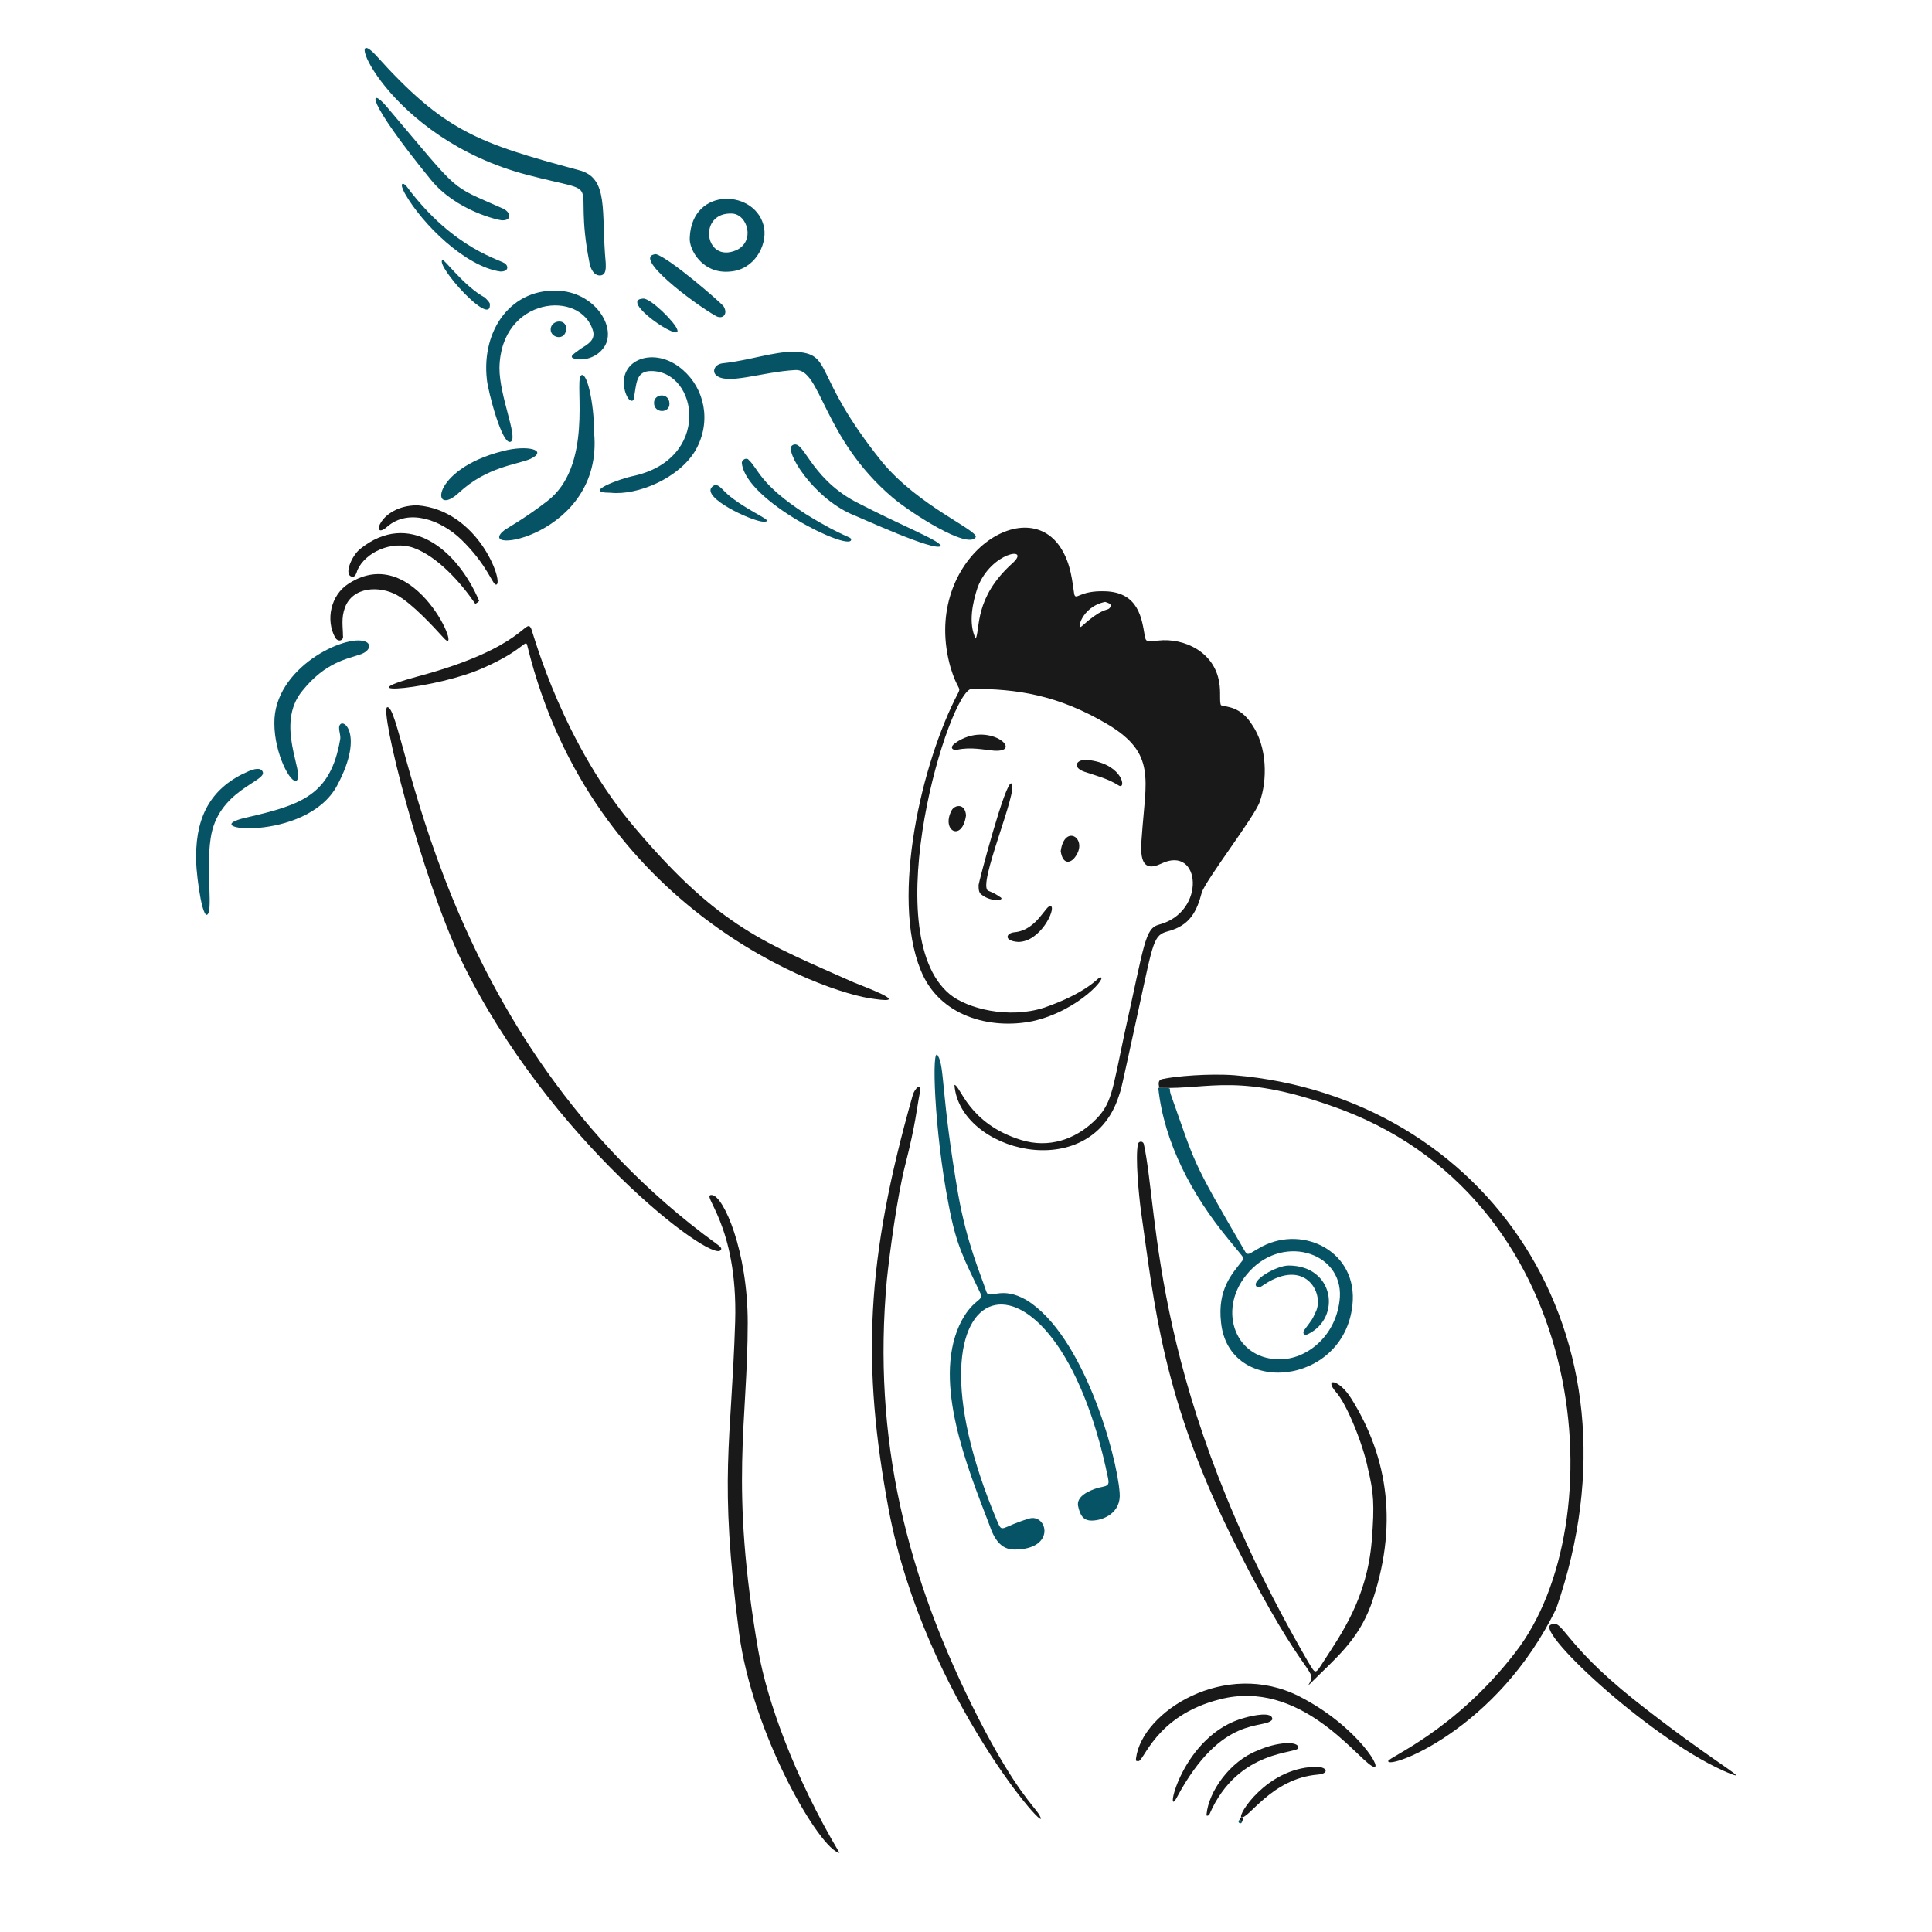 <svg viewBox="0 0 300 300" fill="none" xmlns="http://www.w3.org/2000/svg">
<path d="M94.055 40.813C94.055 41.413 94.205 42.613 93.305 42.763C92.255 42.913 91.655 41.713 91.505 40.663C88.805 26.863 94.505 30.463 81.905 27.163C60.005 21.463 52.955 2.713 58.355 8.563C69.005 20.413 74.255 22.213 89.855 26.413C94.655 27.613 93.305 32.863 94.055 40.813Z" fill="#065366"/>
<path d="M123.305 54.613C129.605 54.913 125.855 57.913 136.955 71.713C142.655 78.613 151.955 82.363 151.505 83.413C150.305 85.363 141.455 79.663 138.605 77.263C127.655 67.963 127.505 57.163 123.455 57.463C118.205 57.763 112.805 59.863 111.155 58.213C110.555 57.613 111.005 56.563 112.205 56.413C116.405 55.963 120.005 54.613 123.305 54.613Z" fill="#065366"/>
<path d="M77.555 57.163C77.555 61.513 80.405 67.813 79.355 68.563C78.005 69.463 75.755 60.613 75.605 58.963C74.705 51.163 79.505 44.563 87.005 45.163C92.705 45.613 96.005 51.313 93.605 54.163C92.555 55.513 90.605 56.113 89.105 55.663C88.205 55.363 89.405 54.763 90.155 54.163C91.355 53.413 92.405 52.813 92.105 51.463C90.305 44.863 77.705 46.063 77.555 57.163Z" fill="#065366"/>
<path d="M94.805 76.513C90.155 76.513 96.605 74.263 98.105 73.963C110.555 71.413 108.455 57.613 101.105 57.613C98.705 57.613 98.855 59.563 98.405 61.963C98.405 62.263 97.655 62.713 97.055 60.763C95.705 55.813 101.705 53.563 106.055 57.463C109.355 60.313 110.555 65.413 108.005 69.913C105.455 74.263 99.005 76.963 94.805 76.513Z" fill="#065366"/>
<path d="M92.255 67.213C93.755 83.413 72.906 86.413 78.456 82.213C78.456 82.213 81.606 80.413 84.906 77.863C92.106 72.463 89.256 59.713 90.156 58.363C91.056 57.313 92.255 62.413 92.255 67.213Z" fill="#065366"/>
<path d="M107.105 36.913C107.405 28.813 117.605 29.413 118.655 35.413C119.105 38.113 117.155 41.863 113.405 42.163C109.055 42.613 106.955 38.713 107.105 36.913ZM114.305 38.863C117.305 37.513 116.105 33.313 113.705 33.163C108.305 32.863 109.355 40.963 114.305 38.863Z" fill="#065366"/>
<path d="M42.605 112.363C42.455 103.663 53.705 98.413 56.705 99.613C57.605 99.913 57.605 100.963 56.105 101.563C54.005 102.313 50.555 102.763 46.955 107.263C42.605 112.513 47.405 120.163 46.055 121.213C45.155 121.813 42.605 117.013 42.605 112.363Z" fill="#065366"/>
<path d="M38.405 126.913C46.805 124.963 51.305 123.463 52.805 114.913C52.955 114.313 52.655 113.713 52.655 112.963C52.805 111.013 56.855 113.563 52.355 121.963C47.555 130.963 29.405 128.863 38.405 126.913Z" fill="#065366"/>
<path d="M146.105 84.763C145.355 85.813 133.355 80.263 132.155 79.813C126.155 77.113 121.805 70.063 123.005 69.163C124.805 67.963 125.555 73.963 132.755 77.863C140.255 81.763 145.805 83.863 146.105 84.763Z" fill="#065366"/>
<path d="M78.005 34.213C77.405 34.213 70.805 32.713 66.905 27.913C56.405 15.013 57.455 13.513 60.005 16.513C71.855 30.463 69.455 28.513 78.155 32.413C79.355 33.013 79.505 34.213 78.005 34.213Z" fill="#065366"/>
<path d="M30.455 132.913C30.455 126.463 33.005 122.113 38.705 119.713C39.455 119.413 40.505 119.113 40.805 119.863C41.405 121.363 33.755 122.713 32.705 130.213C31.955 135.163 33.155 141.763 32.105 142.063C31.205 142.063 30.305 134.263 30.455 132.913Z" fill="#065366"/>
<path d="M82.355 71.263C80.255 72.163 75.605 72.463 71.255 76.513C66.905 80.563 66.755 72.913 78.005 70.063C81.905 69.013 85.205 69.913 82.355 71.263Z" fill="#065366"/>
<path d="M132.155 83.863C131.705 85.513 115.955 77.863 115.205 72.013C115.055 71.413 115.955 70.963 116.255 71.413C117.755 72.763 117.905 75.163 125.105 79.813C131.405 83.713 132.305 83.263 132.155 83.863Z" fill="#065366"/>
<path d="M77.706 42.163C72.306 41.413 65.555 34.813 62.855 30.013C61.955 28.363 62.556 28.213 63.156 28.963C70.506 38.863 78.006 40.363 78.456 40.963C78.906 41.263 79.055 42.163 77.706 42.163Z" fill="#065366"/>
<path d="M101.855 39.463C103.955 40.063 111.755 46.813 112.355 47.563C113.105 48.763 112.206 49.663 111.156 49.063C107.706 47.113 97.955 39.763 101.855 39.463Z" fill="#065366"/>
<path d="M76.055 47.113C76.505 51.163 67.505 41.113 68.705 40.363C69.005 40.213 72.005 44.413 75.305 46.213C75.605 46.513 75.905 46.813 76.055 47.113Z" fill="#065366"/>
<path d="M118.505 81.013C116.555 80.863 108.905 77.263 110.555 75.613C111.455 74.713 112.055 76.063 113.405 77.113C116.855 79.813 120.605 81.013 118.505 81.013Z" fill="#065366"/>
<path d="M99.905 46.363C101.105 46.363 104.855 50.113 105.155 51.163C106.055 53.413 95.855 46.513 99.905 46.363Z" fill="#065366"/>
<path d="M103.955 62.713C103.955 64.213 101.555 64.213 101.555 62.563C101.555 61.063 103.955 60.913 103.955 62.713Z" fill="#065366"/>
<path d="M87.905 51.163C87.755 52.963 85.505 52.513 85.505 51.163C85.505 49.663 88.055 49.363 87.905 51.163Z" fill="#065366"/>
<path d="M189.605 109.513C190.505 109.813 192.604 109.663 194.405 112.513C196.805 115.963 196.805 121.213 195.605 124.513C194.855 126.763 187.205 136.663 186.605 138.613C185.855 141.463 184.805 143.713 181.355 144.613C179.105 145.213 179.105 146.113 176.855 156.462C173.855 170.262 174.155 168.912 173.705 170.262C169.205 184.062 148.955 178.813 148.205 168.464C149.105 168.464 150.305 174.462 158.555 177.012C162.905 178.362 166.955 176.864 169.805 174.164C172.655 171.464 172.655 169.662 174.605 160.512C177.755 146.413 177.755 144.163 180.005 143.563C187.355 141.613 186.455 131.113 180.305 134.113C177.155 135.613 177.005 132.913 177.305 129.763C177.905 121.063 179.555 117.013 172.055 112.513C164.255 107.863 157.805 106.963 150.905 106.963C147.455 106.963 135.905 144.763 147.455 154.362C150.155 156.612 156.605 158.262 162.155 156.462C168.605 154.212 170.405 151.962 170.705 151.812C172.355 151.212 167.705 156.912 160.355 158.562C153.755 159.912 145.805 157.812 142.955 150.612C138.305 139.213 143.105 118.363 148.805 107.563C149.255 106.663 148.655 107.113 147.605 103.663C142.955 87.313 159.005 76.213 164.705 85.063C166.355 87.613 166.505 90.463 166.805 92.263C167.105 93.313 167.555 91.663 171.605 91.813C176.855 91.963 177.305 96.163 177.755 98.713C177.905 99.763 178.205 99.613 179.855 99.463C183.905 99.013 188.555 101.263 189.305 105.913C189.605 107.413 189.305 109.063 189.605 109.513ZM151.505 99.163C152.255 97.663 151.205 92.863 157.205 87.463C160.205 84.763 153.905 85.663 151.805 91.213C151.055 93.463 150.305 96.763 151.505 99.163ZM171.605 93.463C167.855 94.213 167.105 98.113 168.005 97.213C171.005 94.513 171.755 94.813 172.205 94.513C172.655 94.063 172.655 93.763 171.605 93.463Z" fill="#191919"/>
<path d="M268.655 275.412C272.105 276.762 265.355 273.162 253.655 263.862C242.405 254.862 242.705 251.262 240.755 252.312C238.505 253.512 257.105 270.762 268.655 275.412Z" fill="#191919"/>
<path d="M203.105 261.764C204.755 258.913 202.955 261.913 192.005 240.163C180.455 217.363 179.255 202.514 177.155 187.964C176.855 185.714 176.255 179.714 176.705 177.614C176.855 177.164 177.455 177.164 177.605 177.614C180.005 188.564 178.655 215.864 203.105 258.014C204.305 259.964 204.155 260.114 205.505 258.014C208.205 253.813 212.255 248.264 213.005 239.264C213.455 233.564 213.305 231.764 212.405 228.014C211.655 224.264 209.105 217.963 207.455 216.163C205.505 213.913 207.905 214.064 209.855 217.214C215.555 226.364 217.205 237.014 212.855 249.313C210.755 254.863 207.455 257.413 203.105 261.764Z" fill="#191919"/>
<path d="M154.805 236.113C155.705 238.213 155.255 237.163 159.755 235.813C162.605 234.913 164.105 240.613 157.505 240.613C155.405 240.613 154.355 238.964 153.605 236.714C150.155 227.714 144.905 214.813 148.955 205.813C150.905 201.613 152.855 202.063 152.255 200.863C149.705 195.463 148.505 193.513 147.305 187.063C145.055 175.663 144.605 161.863 145.655 163.963C146.705 165.763 146.105 169.963 148.805 185.563C150.155 193.063 152.106 197.413 153.156 200.563C153.606 201.913 155.405 199.513 159.455 201.913C168.155 207.313 173.405 225.762 173.855 231.762C174.155 234.912 171.305 236.113 169.505 236.113C168.155 236.113 167.706 235.213 167.406 233.863C167.106 232.363 169.055 231.462 170.555 231.012C171.755 230.712 172.355 230.862 172.055 229.512C163.805 189.312 138.005 196.213 154.805 236.113Z" fill="#065366"/>
<path d="M81.905 100.363C81.605 99.013 81.605 100.813 75.155 103.663C67.955 106.963 52.805 108.313 64.955 105.013C81.755 100.513 81.605 95.713 82.505 97.663C82.955 98.863 87.455 115.663 98.855 128.863C111.755 144.013 118.805 146.413 132.605 152.562C133.655 153.012 141.905 156.014 135.755 155.113C127.805 154.213 91.955 141.313 81.905 100.363Z" fill="#191919"/>
<path d="M130.355 287.713C127.355 287.263 116.855 269.413 114.755 253.513C111.605 229.213 113.555 224.263 114.155 205.213C114.605 189.913 108.605 185.413 110.555 185.563C112.355 185.713 116.105 194.263 116.105 205.363C116.105 220.963 113.255 230.413 117.755 256.363C119.105 264.013 123.305 275.863 130.355 287.713Z" fill="#191919"/>
<path d="M60.155 109.813C63.005 109.513 67.055 160.964 111.155 193.064C111.755 193.514 112.205 193.814 111.905 194.114C110.555 196.214 85.205 177.014 71.705 149.263C65.405 136.213 58.805 109.813 60.155 109.813Z" fill="#191919"/>
<path d="M142.806 169.812C142.356 172.062 142.206 174.464 140.556 180.914C139.356 185.564 138.156 194.412 137.706 198.762C135.456 223.362 140.706 244.813 151.956 266.863C157.806 278.263 160.656 280.513 161.406 281.863C163.956 286.363 143.556 263.714 138.006 234.464C133.806 211.964 134.406 195.764 141.756 169.963C142.056 169.063 143.106 167.862 142.806 169.812Z" fill="#191919"/>
<path d="M179.854 168.914C181.204 168.914 181.506 168.912 181.656 169.062C181.656 169.212 181.654 169.514 181.804 169.964C185.704 180.914 184.804 179.714 193.204 194.114C193.804 195.164 193.804 194.712 196.054 193.512C202.504 190.212 210.905 194.414 210.005 202.664C208.655 215.264 190.804 216.914 189.604 205.364C189.004 200.114 191.406 197.712 192.906 195.762C193.356 195.312 193.056 195.312 190.656 192.312C185.106 185.562 180.754 177.464 179.854 168.914ZM208.054 201.464C208.504 194.264 198.755 191.412 193.505 198.012C189.005 203.562 191.854 211.362 199.054 211.062C203.104 210.912 207.604 207.314 208.054 201.464Z" fill="#065366"/>
<path d="M54.155 90.613C51.305 92.413 50.555 96.313 52.055 99.013C52.505 99.763 53.405 99.463 53.255 98.713C53.255 97.363 52.955 96.013 53.555 94.363C54.755 91.063 58.955 90.913 61.655 92.413C64.055 93.763 67.355 97.363 68.855 99.013C72.155 102.763 64.655 83.863 54.155 90.613Z" fill="#191919"/>
<path d="M54.755 89.563C53.255 89.413 54.605 86.263 55.955 85.213C63.455 79.213 70.955 85.213 74.405 93.313C74.255 93.463 74.105 93.613 73.805 93.763C71.555 90.463 67.955 86.413 64.205 85.063C60.755 83.863 56.705 85.813 55.505 88.513C55.355 88.963 55.205 89.563 54.755 89.563Z" fill="#191919"/>
<path d="M176.404 273.012C177.304 265.812 190.205 257.563 201.755 263.413C210.905 268.063 215.255 275.563 213.005 274.213C210.455 272.713 201.754 260.712 189.454 263.862C179.254 266.412 177.604 273.763 176.704 273.463C176.254 273.463 176.404 273.312 176.404 273.012Z" fill="#191919"/>
<path d="M191.705 166.964C187.805 166.664 182.405 167.114 180.455 167.564C179.855 167.714 179.855 168.164 180.005 168.914C187.955 169.214 192.455 166.363 208.505 172.363C247.355 187.213 250.655 236.712 235.355 256.512C225.905 268.812 215.555 272.864 215.555 273.464C215.555 274.814 232.505 268.662 241.655 249.762C256.505 207.012 230.555 170.264 191.705 166.964Z" fill="#191919"/>
<path d="M64.805 78.463C74.255 79.213 78.155 90.313 77.105 90.763C76.505 91.063 75.905 87.913 71.555 83.713C68.405 80.713 63.455 78.913 60.155 81.763C57.455 84.163 58.805 78.463 64.805 78.463Z" fill="#191919"/>
<path d="M197.556 267.013C196.356 268.663 189.756 265.963 182.706 279.163C180.756 282.763 183.455 269.264 193.355 266.714C194.405 266.414 197.706 265.663 197.556 267.013Z" fill="#191919"/>
<path d="M201.605 271.363C201.755 272.413 192.305 271.364 187.805 281.714C187.655 282.014 187.205 282.014 187.355 281.714C187.655 278.264 190.955 273.464 195.305 271.814C198.305 270.464 201.605 270.313 201.605 271.363Z" fill="#191919"/>
<path d="M151.956 137.413C151.956 137.113 156.156 121.063 157.056 121.663C158.256 122.563 151.656 137.563 153.456 138.313C154.506 138.763 154.506 138.763 155.406 139.363C156.006 139.813 153.906 140.113 152.406 138.913C151.956 138.613 151.956 138.013 151.956 137.413Z" fill="#191919"/>
<path d="M204.005 274.363C206.105 274.213 206.555 275.413 204.605 275.563C197.405 276.163 193.805 282.613 192.755 282.163C192.155 281.863 196.655 274.663 204.005 274.363Z" fill="#191919"/>
<path d="M154.355 116.563C152.705 116.413 150.755 115.963 148.655 116.413C147.755 116.563 147.455 115.963 148.355 115.363C153.455 111.763 159.155 116.863 154.355 116.563Z" fill="#191919"/>
<path d="M173.704 121.963C172.054 120.913 170.254 120.463 168.454 119.863C166.204 119.113 167.254 117.613 169.354 118.063C174.454 118.813 174.904 122.713 173.704 121.963Z" fill="#191919"/>
<path d="M158.105 146.263C155.855 146.113 156.155 144.913 157.505 144.763C161.105 144.463 162.455 140.263 163.205 140.713C163.955 141.163 161.555 146.263 158.105 146.263Z" fill="#191919"/>
<path d="M164.706 132.163C165.306 127.813 169.056 130.213 166.956 133.063C166.206 134.113 165.006 134.263 164.706 132.163Z" fill="#191919"/>
<path d="M150.005 126.613C149.405 130.813 146.105 129.013 147.755 125.863C148.205 124.963 149.855 124.663 150.005 126.613Z" fill="#191919"/>
<path d="M192.906 282.762C192.756 283.512 192.006 282.914 192.456 282.614L192.906 282.762Z" fill="#065366"/>
<path d="M192.906 282.762L192.456 282.612C192.606 281.862 193.206 282.162 192.906 282.762Z" fill="#191919"/>
<path d="M200.105 196.512C207.155 196.512 208.355 204.613 203.105 207.163C202.505 207.463 202.205 207.012 202.505 206.562C203.705 204.912 203.705 205.064 204.305 203.714C205.655 201.014 202.955 195.612 196.955 199.062C195.905 199.662 195.605 200.112 195.155 199.812C194.105 198.912 198.155 196.512 200.105 196.512Z" fill="#065366"/>
</svg>
